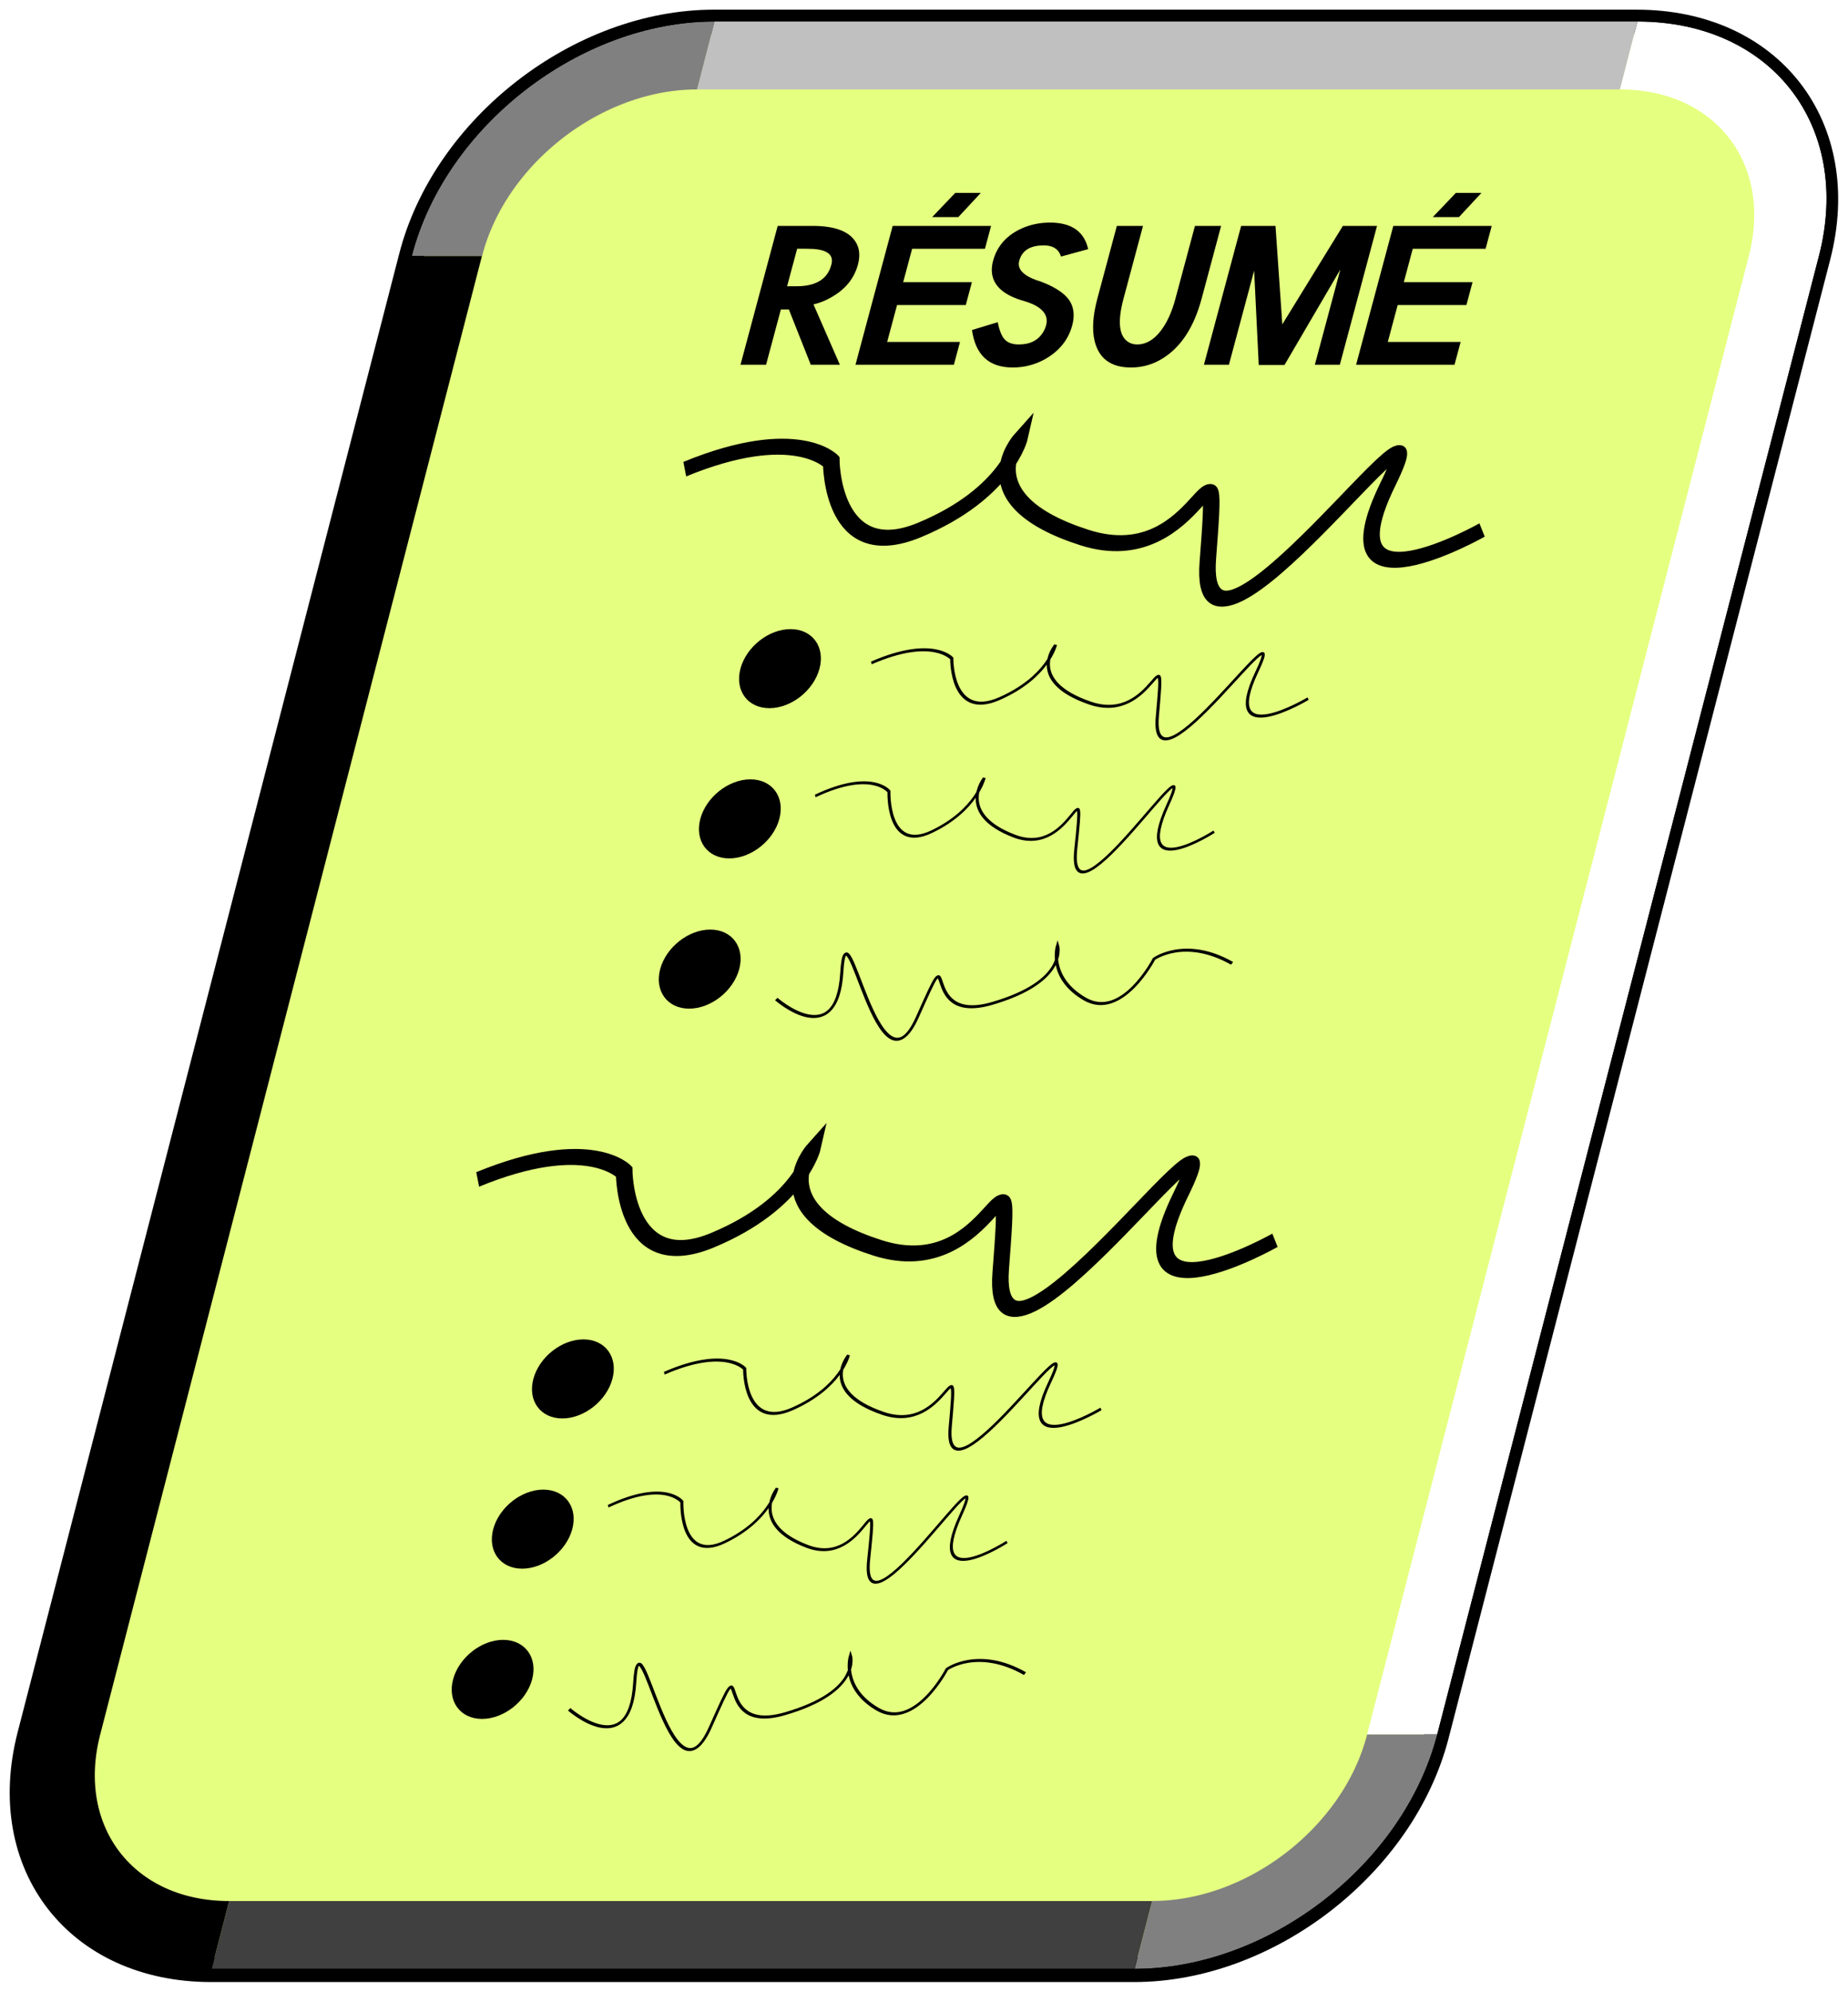 <?xml version="1.0" encoding="UTF-8" standalone="no"?>
<!-- Created with Inkscape (http://www.inkscape.org/) -->
<svg
    xmlns:inkscape="http://www.inkscape.org/namespaces/inkscape"
    xmlns:rdf="http://www.w3.org/1999/02/22-rdf-syntax-ns#"
    xmlns="http://www.w3.org/2000/svg"
    xmlns:sodipodi="http://sodipodi.sourceforge.net/DTD/sodipodi-0.dtd"
    xmlns:cc="http://creativecommons.org/ns#"
    xmlns:xlink="http://www.w3.org/1999/xlink"
    xmlns:dc="http://purl.org/dc/elements/1.1/"
    xmlns:svg="http://www.w3.org/2000/svg"
    xmlns:ns1="http://sozi.baierouge.fr"
    id="svg2"
    sodipodi:docname="resume.svg"
    viewBox="0 0 189.29 203.97"
    version="1.1"
    inkscape:version="0.47 r22583"
  >
  <title
      id="title3615"
    >Resume</title
  >
  <sodipodi:namedview
      id="base"
      bordercolor="#666666"
      inkscape:pageshadow="2"
      inkscape:window-y="-4"
      pagecolor="#ffffff"
      inkscape:window-height="753"
      inkscape:window-maximized="1"
      inkscape:zoom="0.98994949"
      inkscape:window-x="-4"
      showgrid="false"
      borderopacity="1.0"
      inkscape:current-layer="layer1"
      inkscape:cx="329.66373"
      inkscape:cy="67.176225"
      inkscape:window-width="1280"
      inkscape:pageopacity="0.0"
      inkscape:document-units="px"
  />
  <defs
      id="defs4"
    >
    <clipPath
        id="clipPath"
      >
      <path
          id="rect2885"
          style="color:#000000;stroke:#000000;stroke-width:1.795;fill:#e5ff80"
          transform="matrix(1 0 -.25 .968 0 0)"
          d="m451.88 390.35h65.789c9.56 0 17.256 7.696 17.256 17.256v108.84c0 9.56-7.696 17.256-17.256 17.256h-65.789c-9.56 0-17.256-7.696-17.256-17.256v-108.84c0-9.56 7.696-17.256 17.256-17.256z"
      />
    </clipPath
    >
    <filter
        id="filter"
        width="2"
        y="-.5"
        x="-.5"
        height="2"
        color-interpolation-filters="sRGB"
      >
      <feGaussianBlur
          id="feGaussianBlur3124"
          stdDeviation="5.0"
      />
    </filter
    >
  </defs
  >
  <g
      id="layer1"
      inkscape:label="Layer 1"
      inkscape:groupmode="layer"
      transform="translate(-224.73 -314.76)"
    >
    <g
        id="g3134"
        transform="translate(1,-1)"
      >
      <path
          id="path3128"
          style="color:#000000;stroke:#000000;stroke-width:2.538;fill:#e5ff80"
          d="m296.85 318.02h94.524c13.735 0 22.029 10.707 18.596 24.006l-39.091 151.42c-3.433 13.299-17.255 24.006-30.99 24.006h-94.524c-13.735 0-22.029-10.707-18.596-24.006l39.091-151.42c3.433-13.299 17.255-24.006 30.99-24.006z"
      />
      <g
          id="g3110"
        >
        <g
            id="g4255"
            transform="matrix(.681 0 -.182 .681 518.75 80.07)"
          >
          <path
              id="path3302"
              sodipodi:rx="19.285715"
              sodipodi:ry="19.285715"
              style="color:#000000;stroke:#000000;stroke-width:2;fill:#000000"
              sodipodi:type="arc"
              d="m-195.71 498.79c0 10.651-8.634 19.286-19.286 19.286-10.651 0-19.286-8.634-19.286-19.286 0-10.651 8.634-19.286 19.286-19.286 10.651 0 19.286 8.634 19.286 19.286z"
              transform="matrix(.293 0 0 .293 -133.54 300.49)"
              sodipodi:cy="498.79074"
              sodipodi:cx="-215"
          />
          <path
              id="path3331"
              sodipodi:nodetypes="cczcsssc"
              style="stroke:#000000;stroke-width:2.402;fill:none"
              d="m-218.87 416.64c14.867-6.862 21.729-1.144 21.729-1.144s4.214 15.8 16.011 10.293c11.796-5.508 11.436-13.723 11.436-13.723s-5.718 9.149 13.723 14.867c19.442 5.718 14.867-20.585 19.442 3.431 4.391 23.051 28.591-32.021 24.016-11.436-4.574 20.585 16.011 6.862 16.011 6.862"
          />
          <path
              id="path3302-0"
              sodipodi:rx="19.285715"
              sodipodi:ry="19.285715"
              style="color:#000000;stroke:#000000;stroke-width:2;fill:#000000"
              sodipodi:type="arc"
              d="m-195.71 498.79c0 10.651-8.634 19.286-19.286 19.286-10.651 0-19.286-8.634-19.286-19.286 0-10.651 8.634-19.286 19.286-19.286 10.651 0 19.286 8.634 19.286 19.286z"
              transform="matrix(.293 0 0 .293 -133.54 323.08)"
              sodipodi:cy="498.79074"
              sodipodi:cx="-215"
          />
          <path
              id="path3302-0-9"
              sodipodi:rx="19.285715"
              sodipodi:ry="19.285715"
              style="color:#000000;stroke:#000000;stroke-width:2;fill:#000000"
              sodipodi:type="arc"
              d="m-195.71 498.79c0 10.651-8.634 19.286-19.286 19.286-10.651 0-19.286-8.634-19.286-19.286 0-10.651 8.634-19.286 19.286-19.286 10.651 0 19.286 8.634 19.286 19.286z"
              transform="matrix(.293 0 0 .293 -133.54 345.67)"
              sodipodi:cy="498.79074"
              sodipodi:cx="-215"
          />
          <path
              id="path3331-4"
              sodipodi:nodetypes="cczcsssc"
              style="stroke:#000000;stroke-width:.454;fill:none"
              d="m-183.02 445.78c8.155-4.024 11.919-0.671 11.919-0.671s2.312 9.266 8.783 6.036 6.273-8.048 6.273-8.048-3.137 5.365 7.528 8.718 8.155-12.072 10.664 2.012c2.408 13.517 15.683-18.778 13.174-6.706-2.509 12.072 8.783 4.024 8.783 4.024"
          />
          <path
              id="path3331-4-8"
              sodipodi:nodetypes="cczcsssc"
              style="stroke:#000000;stroke-width:.435;fill:none"
              d="m-186.11 465.78c7.463-4.029 10.907-0.672 10.907-0.672s2.115 9.278 8.037 6.044c5.921-3.234 5.741-8.059 5.741-8.059s-2.87 5.372 6.889 8.73c9.759 3.358 7.463-12.088 9.759 2.015 2.204 13.536 14.352-18.804 12.055-6.716-2.296 12.088 8.037 4.029 8.037 4.029"
          />
          <path
              id="path3331-4-8-8"
              sodipodi:nodetypes="cczcsssc"
              style="stroke:#000000;stroke-width:.454;fill:none"
              d="m-116.69 490.95c-8.155-4.024-11.919-0.671-11.919-0.671s-2.312 9.266-8.783 6.036-6.273-8.048-6.273-8.048 3.137 5.365-7.528 8.718c-10.664 3.353-8.155-12.072-10.664 2.012-2.408 13.517-15.683-18.778-13.174-6.706 2.509 12.072-8.783 4.024-8.783 4.024"
          />
        </g
        >
        <use
            id="use3108"
            xlink:href="#g4255"
            transform="translate(-21.213 72.731)"
            height="201.971"
            width="187.288"
            y="0"
            x="0"
        />
        <g
            id="text3126"
            style="fill:#000000"
            transform="matrix(1 0 -.268 1 -218.19 -53.538)"
          >
          <path
              id="path3133"
              d="m629.37 398.61h0.96c1.827 0 2.813-0.613 2.96-1.84 0.013-0.12 0.02-0.247 0.02-0.38 0-0.96-0.76-1.493-2.28-1.6-0.214-0.013-0.447-0.02-0.7-0.02h-0.96zm4.58 8.04-3.76-5.66h-0.82v5.66h-2.62v-14.22h2.62 0.96c2.36 0 4.02 0.6 4.98 1.8 0.48 0.6 0.72 1.32 0.72 2.16-0 1.466-0.647 2.606-1.94 3.42-0.44 0.293-0.946 0.514-1.52 0.66l4.36 6.18z"
          />
          <path
              id="path3135"
              d="m642.33 391.53h2.68l1.64-2.48h-2.62zm-3.803 0.902h10.08v2.34h-7.46v3.42h7.04v2.34h-7.04v3.78h7.46v2.34h-10.08z"
          />
          <path
              id="path3137"
              d="m649.51 403.09 2.42-0.8c0.467 1 0.933 1.64 1.4 1.92 0.373 0.24 0.833 0.36 1.38 0.36 1.133 0 1.847-0.413 2.14-1.24 0.08-0.227 0.12-0.467 0.12-0.72-0-0.907-0.647-1.627-1.94-2.16-0.293-0.12-0.613-0.227-0.96-0.32-2.413-0.627-3.813-1.713-4.2-3.26-0.067-0.28-0.1-0.567-0.1-0.86 0-1.52 0.693-2.633 2.08-3.34 0.787-0.387 1.687-0.58 2.7-0.58 2.2 0 3.746 0.907 4.64 2.72l-2.58 0.76c-0.4-0.707-1.027-1.087-1.881-1.14-0.066 0-0.14 0-0.22 0-1.373 0-2.06 0.527-2.06 1.58 0 0.813 0.767 1.473 2.3 1.98 0.107 0.027 0.267 0.074 0.48 0.14 1.866 0.64 3.12 1.413 3.76 2.32 0.44 0.627 0.66 1.347 0.66 2.16-0 1.466-0.607 2.613-1.819 3.44-0.88 0.587-1.92 0.88-3.12 0.88-2.427 0-4.16-1.28-5.2-3.84z"
          />
          <path
              id="path3139"
              d="m669.49 392.43h2.68v7.44c-0 2.92-0.78 4.96-2.34 6.12-0.827 0.627-1.827 0.94-3 0.94-2.067 0-3.561-0.92-4.481-2.76-0.573-1.147-0.86-2.58-0.86-4.3v-7.44h2.68v7.44c0 2.347 0.553 3.826 1.66 4.44 0.307 0.173 0.64 0.26 1 0.26 1.027 0 1.773-0.62 2.24-1.86 0.28-0.76 0.42-1.707 0.42-2.84z"
          />
          <path
              id="path3141"
              d="m674.22 406.65v-14.22h3.52l3.4 10.08 3.5-10.08h3.5v14.22h-2.56v-9.76l-3.1 9.78h-2.64l-3.06-9.66v9.64z"
          />
          <path
              id="path3143"
              d="m693.61 391.53h2.68l1.64-2.48h-2.62zm-3.803 0.902h10.08v2.34h-7.46v3.42h7.04v2.34h-7.04v3.78h7.46v2.34h-10.08z"
          />
        </g
        >
      </g
      >
      <g
          id="g3141"
          clip-path="url(#clipPath)"
          transform="matrix(1.437 0 0 1.437 -212.21 -225.02)"
        >
        <g
            id="g3143"
          >
          <path
              id="path3145"
              d="m517.67 390.35c9.56 0 17.256 7.696 17.256 17.256v108.84"
              style="filter:url(#filter);stroke:#ffffff;stroke-width:10;fill:none"
              transform="matrix(1 0 -.25 .968 0 0)"
          />
          <path
              id="path3147"
              d="m451.88 390.35h65.789"
              style="filter:url(#filter);stroke:#c0c0c0;stroke-width:10;fill:none"
              transform="matrix(1 0 -.25 .968 0 0)"
          />
          <path
              id="path3149"
              d="m534.93 516.45c0 9.56-7.696 17.256-17.256 17.256m-83.04-126.1c0-9.56 7.696-17.256 17.256-17.256"
              style="filter:url(#filter);stroke:#808080;stroke-width:10;fill:none"
              transform="matrix(1 0 -.25 .968 0 0)"
          />
          <path
              id="path3151"
              d="m517.67 533.71h-65.789"
              style="filter:url(#filter);stroke:#404040;stroke-width:10;fill:none"
              transform="matrix(1 0 -.25 .968 0 0)"
          />
          <path
              id="path3153"
              d="m451.88 533.71c-9.56 0-17.256-7.696-17.256-17.256v-108.84"
              style="filter:url(#filter);stroke:#000000;stroke-width:10;fill:none"
              transform="matrix(1 0 -.25 .968 0 0)"
          />
        </g
        >
      </g
      >
    </g
    >
  </g
  >
</svg
>

